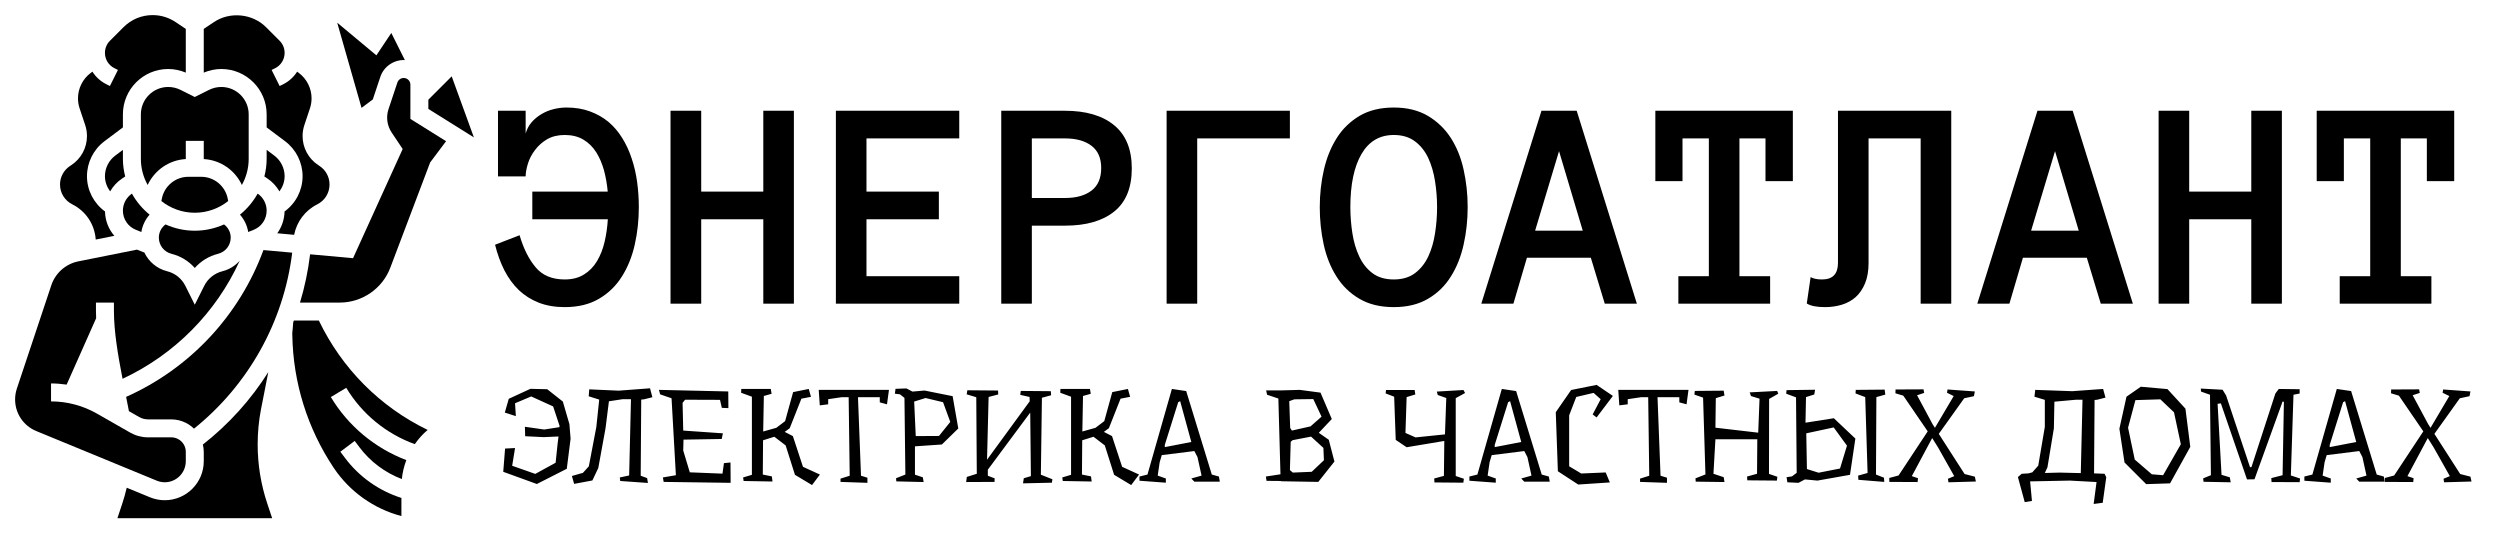 <svg xmlns="http://www.w3.org/2000/svg" tabindex="0" id="logo" viewBox="0 0 497 106"> <g transform="translate(3,3) scale(1,1)" style="color: rgb(0, 0, 0);"><g><g transform="translate(-12.5, -8.929) scale(1.786)"><g><path d="M33.997,24.87c-0.501,0.902-1.171,1.697-1.967,2.343c0.479,0.54,0.799,1.205,0.917,1.931l0.609-0.243   C34.432,28.55,35,27.711,35,26.766C35,26.004,34.624,25.3,33.997,24.87z" fill="#000000"/><path d="M24.409,31.572c1.014,0.252,1.914,0.806,2.591,1.573c0.678-0.768,1.578-1.321,2.592-1.574   C30.421,31.364,31,30.622,31,29.768c0-0.591-0.285-1.121-0.743-1.468C29.261,28.746,28.16,29,27,29s-2.261-0.254-3.257-0.7   C23.285,28.647,23,29.177,23,29.768C23,30.622,23.579,31.364,24.409,31.572z" fill="#000000"/><path d="M24.045,13C22.366,13,21,14.366,21,16.045V21c0,1.056,0.276,2.047,0.757,2.909c0.766-1.649,2.385-2.779,4.243-2.885V19h2   v2.025c1.858,0.106,3.477,1.236,4.243,2.885C32.724,23.047,33,22.056,33,21v-4.955C33,14.366,31.634,13,29.955,13   c-0.47,0-0.941,0.111-1.362,0.321L27,14.118l-1.593-0.797C24.986,13.111,24.515,13,24.045,13z" fill="#000000"/><path d="M36.423,24.624C36.782,24.138,37,23.555,37,22.932c0-0.896-0.428-1.753-1.146-2.291L35,20v1   c0,0.678-0.094,1.333-0.254,1.962l0.339,0.226C35.647,23.563,36.097,24.058,36.423,24.624z" fill="#000000"/><path d="M35,16.045V17.5l2.055,1.541C38.273,19.954,39,21.409,39,22.932c0,1.564-0.75,3.013-2.007,3.927   c-0.019,0.896-0.311,1.734-0.813,2.426l1.88,0.171c0.287-1.456,1.218-2.713,2.575-3.391C41.477,25.644,42,24.798,42,23.856   c0-0.827-0.411-1.596-1.099-2.054l-0.179-0.119C39.644,20.964,39,19.762,39,18.466c0-0.416,0.067-0.828,0.198-1.223l0.621-1.862   c0.12-0.36,0.181-0.736,0.181-1.116c0-1.105-0.528-2.161-1.412-2.824l-0.194-0.145c-0.372,0.587-0.901,1.076-1.553,1.403   l-0.395,0.196l-0.893-1.789l0.394-0.196C36.596,10.584,37,9.931,37,9.204c0-0.51-0.198-0.988-0.558-1.349l-1.515-1.515   c-1.506-1.506-4.006-1.755-5.777-0.572L28,6.535v4.868C28.618,11.143,29.286,11,29.955,11C32.737,11,35,13.263,35,16.045z" fill="#000000"/><polygon points="55.597,11.817 53,14.414 53,15.445 58.068,18.613  " fill="#000000"/><path d="M30.72,25.699l-0.057-0.287C30.383,24.015,29.146,23,27.721,23h-1.441c-1.425,0-2.662,1.015-2.942,2.412l-0.057,0.287   C24.304,26.511,25.595,27,27,27S29.696,26.511,30.72,25.699z" fill="#000000"/><path d="M46.817,14.387l0.837-2.511c0.388-1.162,1.518-1.921,2.729-1.873l-1.507-3.015L47.215,9.48l-4.362-3.635l2.709,9.482   L46.817,14.387z" fill="#000000"/><path d="M19.357,47.497c0.092,0.462,0.185,0.923,0.271,1.372c0.014,0.072,0.025,0.145,0.038,0.217l1.138,0.65   C21.106,49.908,21.45,50,21.797,50h2.585c0.559,0,1.118,0.132,1.618,0.382c0.343,0.171,0.646,0.395,0.91,0.653   c6.065-4.868,9.988-11.905,10.935-19.59l-3.201-0.291C31.962,38.441,26.451,44.334,19.357,47.497z" fill="#000000"/><path d="M34,52.79c0-1.327,0.125-2.646,0.372-3.922c0.109-0.563,0.225-1.142,0.341-1.727c0.159-0.795,0.316-1.597,0.467-2.398   c-1.927,3.059-4.385,5.789-7.28,8.059c0.06,0.264,0.1,0.536,0.1,0.815v1.042c0,2.393-1.947,4.34-4.339,4.34   c-0.569,0-1.125-0.11-1.652-0.327l-2.584-1.064c-0.141,0.591-0.3,1.179-0.491,1.753L18.388,61h17.225l-0.546-1.638   C34.359,57.238,34,55.027,34,52.79z" fill="#000000"/><path d="M40.811,39h-2.779c-0.024,0.063-0.05,0.125-0.075,0.188c-0.023,0.412-0.068,0.836-0.11,1.258l0.007,0l0.003,0.199   c0.09,5.264,1.681,10.36,4.601,14.739c1.771,2.656,4.475,4.573,7.542,5.38v-2.018c-2.491-0.792-4.699-2.344-6.273-4.445l-0.526-0.7   l1.6-1.201l0.526,0.701c1.206,1.608,2.854,2.832,4.719,3.544c0.073-0.733,0.246-1.438,0.501-2.109   c-3.499-1.335-6.469-3.797-8.403-7.021l1.715-1.029c1.746,2.91,4.448,5.118,7.63,6.272c0.407-0.582,0.882-1.119,1.434-1.583   C47.614,48.605,43.381,44.341,40.811,39z" fill="#000000"/><path d="M51,12.743C51,12.333,50.667,12,50.256,12c-0.32,0-0.604,0.204-0.705,0.509l-0.984,2.952   c-0.295,0.884-0.167,1.837,0.35,2.612l1.224,1.834l-5.524,12.153l-4.78-0.435c-0.222,1.831-0.596,3.629-1.125,5.374h4.437   c2.487,0,4.745-1.564,5.618-3.893L53.2,21.4l1.772-2.363L51,16.555V12.743z" fill="#000000"/><path d="M23.661,57C24.951,57,26,55.95,26,54.66v-1.042c0-0.617-0.343-1.172-0.894-1.447C24.882,52.059,24.632,52,24.382,52h-2.585   c-0.694,0-1.38-0.183-1.984-0.527l-3.704-2.116C14.556,48.469,12.79,48,11,48v-2c0.583,0,1.162,0.05,1.736,0.132l3.286-7.393   C16.011,38.463,16,38.187,16,37.917V37h2v0.917c0,2.3,0.448,4.935,0.96,7.567c5.786-2.7,10.404-7.367,13.042-13.143   c-0.501,0.557-1.156,0.978-1.925,1.17c-0.882,0.22-1.621,0.813-2.027,1.626L27,37.236l-1.049-2.099   c-0.407-0.813-1.145-1.406-2.026-1.625c-1.146-0.287-2.051-1.069-2.536-2.08l-0.818-0.327l-6.529,1.306   c-1.404,0.281-2.558,1.3-3.01,2.658L7.195,46.576C7.066,46.965,7,47.371,7,47.78c0,1.55,0.925,2.932,2.357,3.521l13.413,5.522   C23.055,56.94,23.354,57,23.661,57z" fill="#000000"/><path d="M18.146,20.641C17.428,21.179,17,22.035,17,22.932c0,0.623,0.218,1.206,0.577,1.692c0.326-0.565,0.776-1.061,1.337-1.435   l0.339-0.226C19.094,22.333,19,21.678,19,21v-1L18.146,20.641z" fill="#000000"/><path d="M20.446,28.901l0.608,0.243c0.117-0.726,0.437-1.391,0.917-1.931c-0.797-0.646-1.466-1.441-1.967-2.343   C19.376,25.3,19,26.004,19,26.766C19,27.711,19.568,28.55,20.446,28.901z" fill="#000000"/><path d="M13.365,26.064c1.522,0.761,2.492,2.243,2.611,3.92l2.07-0.414c-0.639-0.74-1.017-1.688-1.039-2.712   C15.75,25.944,15,24.495,15,22.932c0-1.522,0.727-2.978,1.945-3.891L19,17.5v-1.455C19,13.263,21.263,11,24.045,11   c0.669,0,1.337,0.144,1.955,0.403V6.535l-1.149-0.767C24.096,5.266,23.218,5,22.311,5c-1.223,0-2.373,0.477-3.238,1.341   l-1.515,1.515C17.198,8.216,17,8.694,17,9.204c0,0.727,0.404,1.38,1.054,1.705l0.392,0.196l-0.893,1.789l-0.394-0.196   c-0.653-0.327-1.182-0.816-1.554-1.403l-0.194,0.146C14.528,12.104,14,13.159,14,14.265c0,0.38,0.061,0.756,0.181,1.116   l0.621,1.861C14.933,17.638,15,18.05,15,18.466c0,1.296-0.644,2.498-1.722,3.218l-0.179,0.119C12.411,22.261,12,23.029,12,23.856   C12,24.798,12.523,25.644,13.365,26.064z" fill="#000000"/></g></g></g> </g> <g transform="translate(99,11) scale(2.007,2.007)"> <g opacity="1" fill="currentColor" style="font-size: 30px; font-family: &quot;Anonymous Pro&quot;, &quot;Source Sans 3&quot;, &quot;Roboto&quot;; font-style: normal; font-weight: bold"><path d="M2.14 17.82Q2.72 19.81 3.75 21.02Q4.75 22.2 6.61 22.2Q7.75 22.2 8.53 21.7Q9.32 21.21 9.81 20.38Q10.31 19.55 10.56 18.47Q10.81 17.4 10.88 16.24L3.4 16.24L3.4 13.5L10.87 13.5Q10.77 12.4 10.5 11.39Q10.22 10.38 9.73 9.6Q9.23 8.81 8.46 8.35Q7.69 7.89 6.61 7.89Q5.6 7.89 4.87 8.31Q4.15 8.73 3.66 9.39Q3.18 10.02 2.96 10.74Q2.74 11.47 2.74 11.99L0 11.99L0 5.49L2.74 5.49L2.74 7.74Q2.92 7.11 3.33 6.63Q3.75 6.15 4.31 5.82Q4.86 5.49 5.51 5.33Q6.15 5.17 6.78 5.17Q8.07 5.17 9.1 5.55Q10.14 5.93 10.94 6.59Q11.73 7.26 12.3 8.18Q12.88 9.11 13.24 10.21Q13.61 11.3 13.78 12.53Q13.95 13.77 13.95 15.04Q13.95 16.96 13.55 18.74Q13.15 20.52 12.28 21.9Q11.41 23.29 10.01 24.11Q8.61 24.94 6.61 24.94Q5.17 24.94 4.04 24.5Q2.92 24.06 2.07 23.26Q1.23 22.45 0.64 21.31Q0.06 20.17 -0.29 18.76ZM29.31 24.6L26.28 24.6L26.28 16.24L20.13 16.24L20.13 24.6L17.09 24.6L17.09 5.49L20.13 5.49L20.13 13.5L26.28 13.5L26.28 5.49L29.31 5.49ZM45.69 24.6L33.47 24.6L33.47 5.49L45.69 5.49L45.69 8.23L36.5 8.23L36.5 13.5L43.67 13.5L43.67 16.24L36.5 16.24L36.5 21.88L45.69 21.88ZM62.78 11.2Q62.78 14.07 61.04 15.47Q59.3 16.87 56.18 16.87L52.88 16.87L52.88 24.6L49.85 24.6L49.85 5.49L56.15 5.49Q59.3 5.49 61.04 6.93Q62.78 8.37 62.78 11.2ZM59.75 11.16Q59.75 9.69 58.79 8.96Q57.83 8.23 56.18 8.23L52.88 8.23L52.88 14.13L56.18 14.13Q57.83 14.13 58.79 13.4Q59.75 12.67 59.75 11.16ZM78.44 8.23L69.26 8.23L69.26 24.6L66.23 24.6L66.23 5.49L78.44 5.49ZM81.4 15.04Q81.4 13.12 81.81 11.33Q82.22 9.55 83.09 8.18Q83.95 6.82 85.35 5.99Q86.75 5.17 88.73 5.17Q90.7 5.17 92.1 5.99Q93.5 6.82 94.38 8.18Q95.26 9.55 95.65 11.33Q96.05 13.12 96.05 15.04Q96.05 16.96 95.65 18.74Q95.26 20.52 94.39 21.9Q93.53 23.29 92.13 24.11Q90.73 24.94 88.73 24.94Q86.72 24.94 85.32 24.11Q83.92 23.29 83.05 21.9Q82.18 20.52 81.79 18.74Q81.4 16.96 81.4 15.04ZM84.43 15.04Q84.43 16.33 84.63 17.62Q84.83 18.91 85.31 19.92Q85.78 20.94 86.61 21.57Q87.44 22.2 88.73 22.2Q90.01 22.2 90.84 21.57Q91.67 20.94 92.15 19.92Q92.62 18.91 92.82 17.62Q93.02 16.33 93.02 15.04Q93.02 13.75 92.82 12.48Q92.62 11.2 92.15 10.18Q91.67 9.15 90.83 8.52Q89.99 7.89 88.73 7.89Q86.63 7.89 85.53 9.78Q84.43 11.67 84.43 15.04ZM109.63 24.6L108.25 20.05L101.92 20.05L100.58 24.6L97.4 24.6L103.36 5.49L106.85 5.49L112.81 24.6ZM102.73 17.37L107.45 17.37L105.1 9.49ZM128.26 12.46L125.55 12.46L125.55 8.23L122.97 8.23L122.97 21.88L126.01 21.88L126.01 24.6L116.92 24.6L116.92 21.88L119.94 21.88L119.94 8.23L117.33 8.23L117.33 12.46L114.64 12.46L114.64 5.49L128.26 5.49ZM143.95 5.49L143.95 24.6L140.92 24.6L140.92 8.23L135.76 8.23L135.76 20.56Q135.76 21.75 135.41 22.59Q135.06 23.43 134.48 23.95Q133.9 24.46 133.12 24.7Q132.33 24.94 131.44 24.94Q130.21 24.94 129.64 24.58L130.02 21.97Q130.24 22.09 130.5 22.14Q130.75 22.2 131.16 22.2Q132.73 22.2 132.73 20.56L132.73 5.49ZM158.76 24.6L157.38 20.05L151.05 20.05L149.71 24.6L146.53 24.6L152.49 5.49L155.98 5.49L161.94 24.6ZM151.86 17.37L156.58 17.37L154.23 9.49ZM176.7 24.6L173.67 24.6L173.67 16.24L167.52 16.24L167.52 24.6L164.49 24.6L164.49 5.49L167.52 5.49L167.52 13.5L173.67 13.5L173.67 5.49L176.7 5.49ZM193.77 12.46L191.06 12.46L191.06 8.23L188.48 8.23L188.48 21.88L191.51 21.88L191.51 24.6L182.43 24.6L182.43 21.88L185.45 21.88L185.45 8.23L182.84 8.23L182.84 12.46L180.15 12.46L180.15 5.49L193.77 5.49Z"/></g></g> <g transform="translate(99,72) scale(0.87,0.87)"> <g opacity="1" fill="currentColor" style="font-size: 30px; font-family: &quot;Underdog&quot;, &quot;Source Sans 3&quot;, &quot;Roboto&quot;; font-style: normal; font-weight: normal"><path d="M16.59 17.49L15.72 24.36L8.88 27.84L1.2 25.05L1.62 19.74L3.9 19.62L3.24 23.67L8.52 25.53L13.17 22.98L13.62 18.66L13.83 16.98L10.44 17.13L6.21 16.92L6.15 14.76L10.56 15.39L14.04 14.85L14.07 14.55L12.6 10.11L7.59 7.83L3.9 9.39L4.08 12.33L1.56 11.52L2.46 8.37L7.41 6.09L11.25 6.18L14.82 9L16.32 14.16ZM34.74 5.97L35.28 8.01L33.36 8.49L32.73 8.55L32.61 25.95L34.08 26.49L34.26 27.6L27.93 27.15L27.84 26.34L29.97 25.89L30.39 8.46L28.47 8.46L25.35 8.94L24.57 15.12L22.92 24.18L21.57 27.03L17.4 27.81L16.89 26.01L19.41 25.29L20.76 23.79L22.47 14.82L23.13 8.55L20.73 7.8L20.85 6.21L27.57 6.51ZM53.16 27.57L37.86 27.36L37.68 26.34L40.65 25.83L39.66 8.25L37.05 7.35L36.78 6.33L52.62 6.69L52.65 10.5L51.15 10.44L50.73 8.61L42.75 8.58L42.18 9.3L42.33 15.63L51.39 16.26L51.12 17.55L42.39 17.7L42.33 20.19L43.83 25.17L51.3 25.47L51.63 23.07L53.13 22.92ZM73.56 25.68L71.76 28.08L67.86 25.74L65.73 19.02L63.15 17.04L60.57 17.85L60.51 25.68L62.58 26.1L62.73 27.27L56.13 27.15L56.01 26.34L58.02 25.74L58.02 7.89L55.56 6.99L55.59 6.12L62.34 6.12L62.52 7.23L60.69 7.74L60.75 7.77L60.6 15.84L63.6 15L65.61 13.47L67.44 6.84L71.01 6.12L71.52 7.92L69.33 8.34L66.66 15.09L65.52 15.93L67.38 16.89L69.69 23.91ZM89.34 6.33L88.89 9.63L87.24 9.18L87.24 8.01L82.26 8.01L82.95 25.95L84.42 26.4L84.42 27.57L78.27 27.36L78.27 26.61L80.37 25.95L80.13 8.01L78.48 8.01L75.45 8.46L75.45 9.63L73.53 9.87L73.29 6.33L77.76 6.33ZM95.1 9L95.46 16.89L100.77 16.86L103.35 13.65L101.7 9.15L97.71 8.19ZM95.28 19.23L95.28 25.71L97.08 26.31L97.26 27.39L91.02 27.24L90.96 26.52L93.09 25.68L92.88 8.16L91.86 7.35L90.69 7.2L90.84 6.09L93.33 6L94.71 6.72L97.47 6.48L103.89 7.77L105.18 15.15L101.43 18.81ZM109.41 25.5L109.29 8.01L107.1 7.35L107.25 6.42L114.27 6.48L114.3 7.38L112.11 7.95L111.75 22.29L121.5 8.94L121.47 7.95L119.34 7.47L119.46 6.57L126.33 6.63L126.39 7.56L124.29 8.13L124.05 25.71L126.69 26.76L126.57 27.54L119.97 27.69L120.15 26.52L121.77 26.04L121.62 11.52L111.93 24.57L111.93 25.95L113.49 26.55L113.46 27.36L106.98 27.39L107.13 26.22ZM146.49 25.68L144.69 28.08L140.79 25.74L138.66 19.02L136.08 17.04L133.5 17.85L133.44 25.68L135.51 26.1L135.66 27.27L129.06 27.15L128.94 26.34L130.95 25.74L130.95 7.89L128.49 6.99L128.52 6.12L135.27 6.12L135.45 7.23L133.62 7.74L133.68 7.77L133.53 15.84L136.53 15L138.54 13.47L140.37 6.84L143.94 6.12L144.45 7.92L142.26 8.34L139.59 15.09L138.45 15.93L140.31 16.89L142.62 23.91ZM164.94 27.3L159.12 27.3L158.43 26.58L160.77 25.92L159.84 21.69L159.12 20.31L151.68 21.24L151.2 22.86L150.75 25.92L152.61 26.58L152.61 27.54L146.58 27.09L146.58 26.13L148.41 25.68L153.99 6.12L157.26 6.6L163.11 25.68L164.73 26.13ZM158.43 18.24L155.88 8.91L155.43 9.15L152.37 18.9L152.37 19.41ZM188.73 22.41L188.61 19.59L185.79 17.01L181.59 17.82L181.14 18.18L180.96 24.66L181.62 25.23L185.94 25.05ZM180.81 8.91L181.02 15.03L181.41 15.63L185.67 14.67L188.19 12.45L186.3 8.43L181.98 8.49ZM191.13 22.71L187.44 27.36L178.89 27.21L178.89 27.15L175.62 27.12L175.47 26.13L178.8 25.62L178.32 8.31L175.74 7.44L175.53 6.45L178.98 6.45L178.98 6.45L183.21 6.33L187.95 6.96L190.53 12.99L187.56 16.14L189.84 17.73ZM218.85 26.01L220.71 26.64L220.59 27.54L213.99 27.48L213.93 26.58L216.15 25.98L216.24 18L207.63 19.44L205.14 17.76L204.78 7.89L202.83 7.14L202.92 6.36L209.46 6.36L209.61 7.38L207.63 7.98L207.36 16.17L209.67 17.19L216.39 16.5L216.69 8.19L214.74 7.5L214.53 6.72L220.62 6.36L220.98 7.05L218.85 8.22ZM240.33 27.3L234.51 27.3L233.82 26.58L236.16 25.92L235.23 21.69L234.51 20.31L227.07 21.24L226.59 22.86L226.14 25.92L228 26.58L228 27.54L221.97 27.09L221.97 26.13L223.8 25.68L229.38 6.12L232.65 6.6L238.5 25.68L240.12 26.13ZM233.82 18.24L231.27 8.91L230.82 9.15L227.76 18.9L227.76 19.41ZM253.11 25.2L254.07 27.48L246.84 27.96L242.19 24.93L241.71 11.43L245.22 6.36L251.04 5.19L254.76 7.71L251.04 12.63L250.14 11.94L251.97 8.46L250.35 7.02L246.39 7.95L244.77 12.15L244.77 23.79L247.53 25.44ZM272.04 6.33L271.59 9.63L269.94 9.18L269.94 8.01L264.96 8.01L265.65 25.95L267.12 26.4L267.12 27.57L260.97 27.36L260.97 26.61L263.07 25.95L262.83 8.01L261.18 8.01L258.15 8.46L258.15 9.63L256.23 9.87L255.99 6.33L260.46 6.33ZM290.43 25.53L292.35 26.19L292.23 27.06L285.48 27L285.42 26.13L287.7 25.5L287.76 17.61L278.19 17.61L277.74 25.5L280.08 26.28L280.26 27.39L273.69 27.3L273.63 26.55L275.91 25.65L275.37 8.1L273.39 7.41L273.48 6.57L280.08 6.51L280.26 7.62L278.28 8.22L278.19 14.97L287.97 16.11L288.27 8.34L286.32 7.74L286.02 6.9L292.29 6.57L292.56 7.2L290.46 8.4ZM316.71 26.4L316.77 27.36L310.86 26.88L310.8 25.92L312.96 25.32L312.42 7.98L310.2 7.14L310.26 6.33L316.86 6.27L317.01 7.41L314.97 7.98L314.88 25.68ZM301.77 25.26L306.66 24.3L308.25 19.08L305.22 14.91L298.95 16.26L299.1 24.42ZM305.25 12.81L310.17 17.46L308.94 25.74L301.5 27.06L298.65 26.79L297.18 27.57L294.63 27.45L294.45 26.28L295.68 26.1L296.76 25.29L296.61 8.04L294.36 7.2L294.45 6.39L300.96 6.3L300.78 7.38L298.89 7.98L298.77 13.83ZM337.71 27.27L331.44 27.45L331.32 26.64L332.76 26.04L329.04 19.44L327.72 17.34L323.07 26.04L324.48 26.52L324.39 27.39L317.94 27.36L317.91 26.46L320.04 25.89L326.7 15.81L321.12 7.65L319.32 7.11L319.35 6.24L325.74 6.21L325.89 7.02L324.27 7.56L327.81 14.16L328.35 15L332.64 7.74L331.11 6.99L331.23 6.24L337.47 6.69L337.26 7.77L335.04 8.25L329.25 16.35L329.25 16.41L335.13 25.56L337.47 26.16ZM356.85 25.23L361.68 25.35L362.07 8.58L360.6 8.58L355.65 9.03L355.53 15.12L354.06 24.03L353.46 25.32ZM367.5 26.28L366.69 32.13L364.62 32.4L365.28 27.39L359.19 27.06L350.1 27.24L350.52 31.71L348.87 31.98L347.31 26.25L348.18 25.5L349.74 25.41L350.61 25.17L351.96 23.64L353.46 14.79L353.46 8.61L351.09 7.89L351.27 6.33L359.73 6.63L366.78 6.12L367.32 8.1L365.43 8.58L364.83 8.64L364.71 25.41L367.11 25.5ZM374.16 8.67L372.48 14.97L374.01 22.26L377.91 25.62L380.49 25.83L384.54 18.75L382.98 11.46L379.86 8.49ZM381.48 6.15L385.59 10.62L386.7 19.35L382.08 27.69L376.62 27.87L371.67 22.92L370.5 15.21L372.12 7.89L375.39 5.61ZM411.78 26.58L411.69 27.42L405.27 27.39L405.21 26.49L407.79 25.83L408.09 9.06L407.79 9L401.37 26.76L399.66 26.79L393.69 9.42L392.94 9.51L393.84 25.74L395.73 26.31L395.94 27.45L389.73 27.33L389.64 26.55L391.41 25.83L391.2 7.44L389.16 6.72L389.1 6.03L394.08 6.3L394.89 7.62L400.35 24L400.68 23.97L406.14 7.17L406.92 6.12L411.69 6.18L411.69 7.17L410.28 7.44L409.68 25.89ZM431.13 27.3L425.31 27.3L424.62 26.58L426.96 25.92L426.03 21.69L425.31 20.31L417.87 21.24L417.39 22.86L416.94 25.92L418.8 26.58L418.8 27.54L412.77 27.09L412.77 26.13L414.6 25.68L420.18 6.12L423.45 6.6L429.3 25.68L430.92 26.13ZM424.62 18.24L422.07 8.91L421.62 9.15L418.56 18.9L418.56 19.41ZM450.96 27.27L444.69 27.45L444.57 26.64L446.01 26.04L442.29 19.44L440.97 17.34L436.32 26.04L437.73 26.52L437.64 27.39L431.19 27.36L431.16 26.46L433.29 25.89L439.95 15.81L434.37 7.65L432.57 7.11L432.6 6.24L438.99 6.21L439.14 7.02L437.52 7.56L441.06 14.16L441.6 15L445.89 7.74L444.36 6.99L444.48 6.24L450.72 6.69L450.51 7.77L448.29 8.25L442.5 16.35L442.5 16.41L448.38 25.56L450.72 26.16Z"/></g></g> </svg>